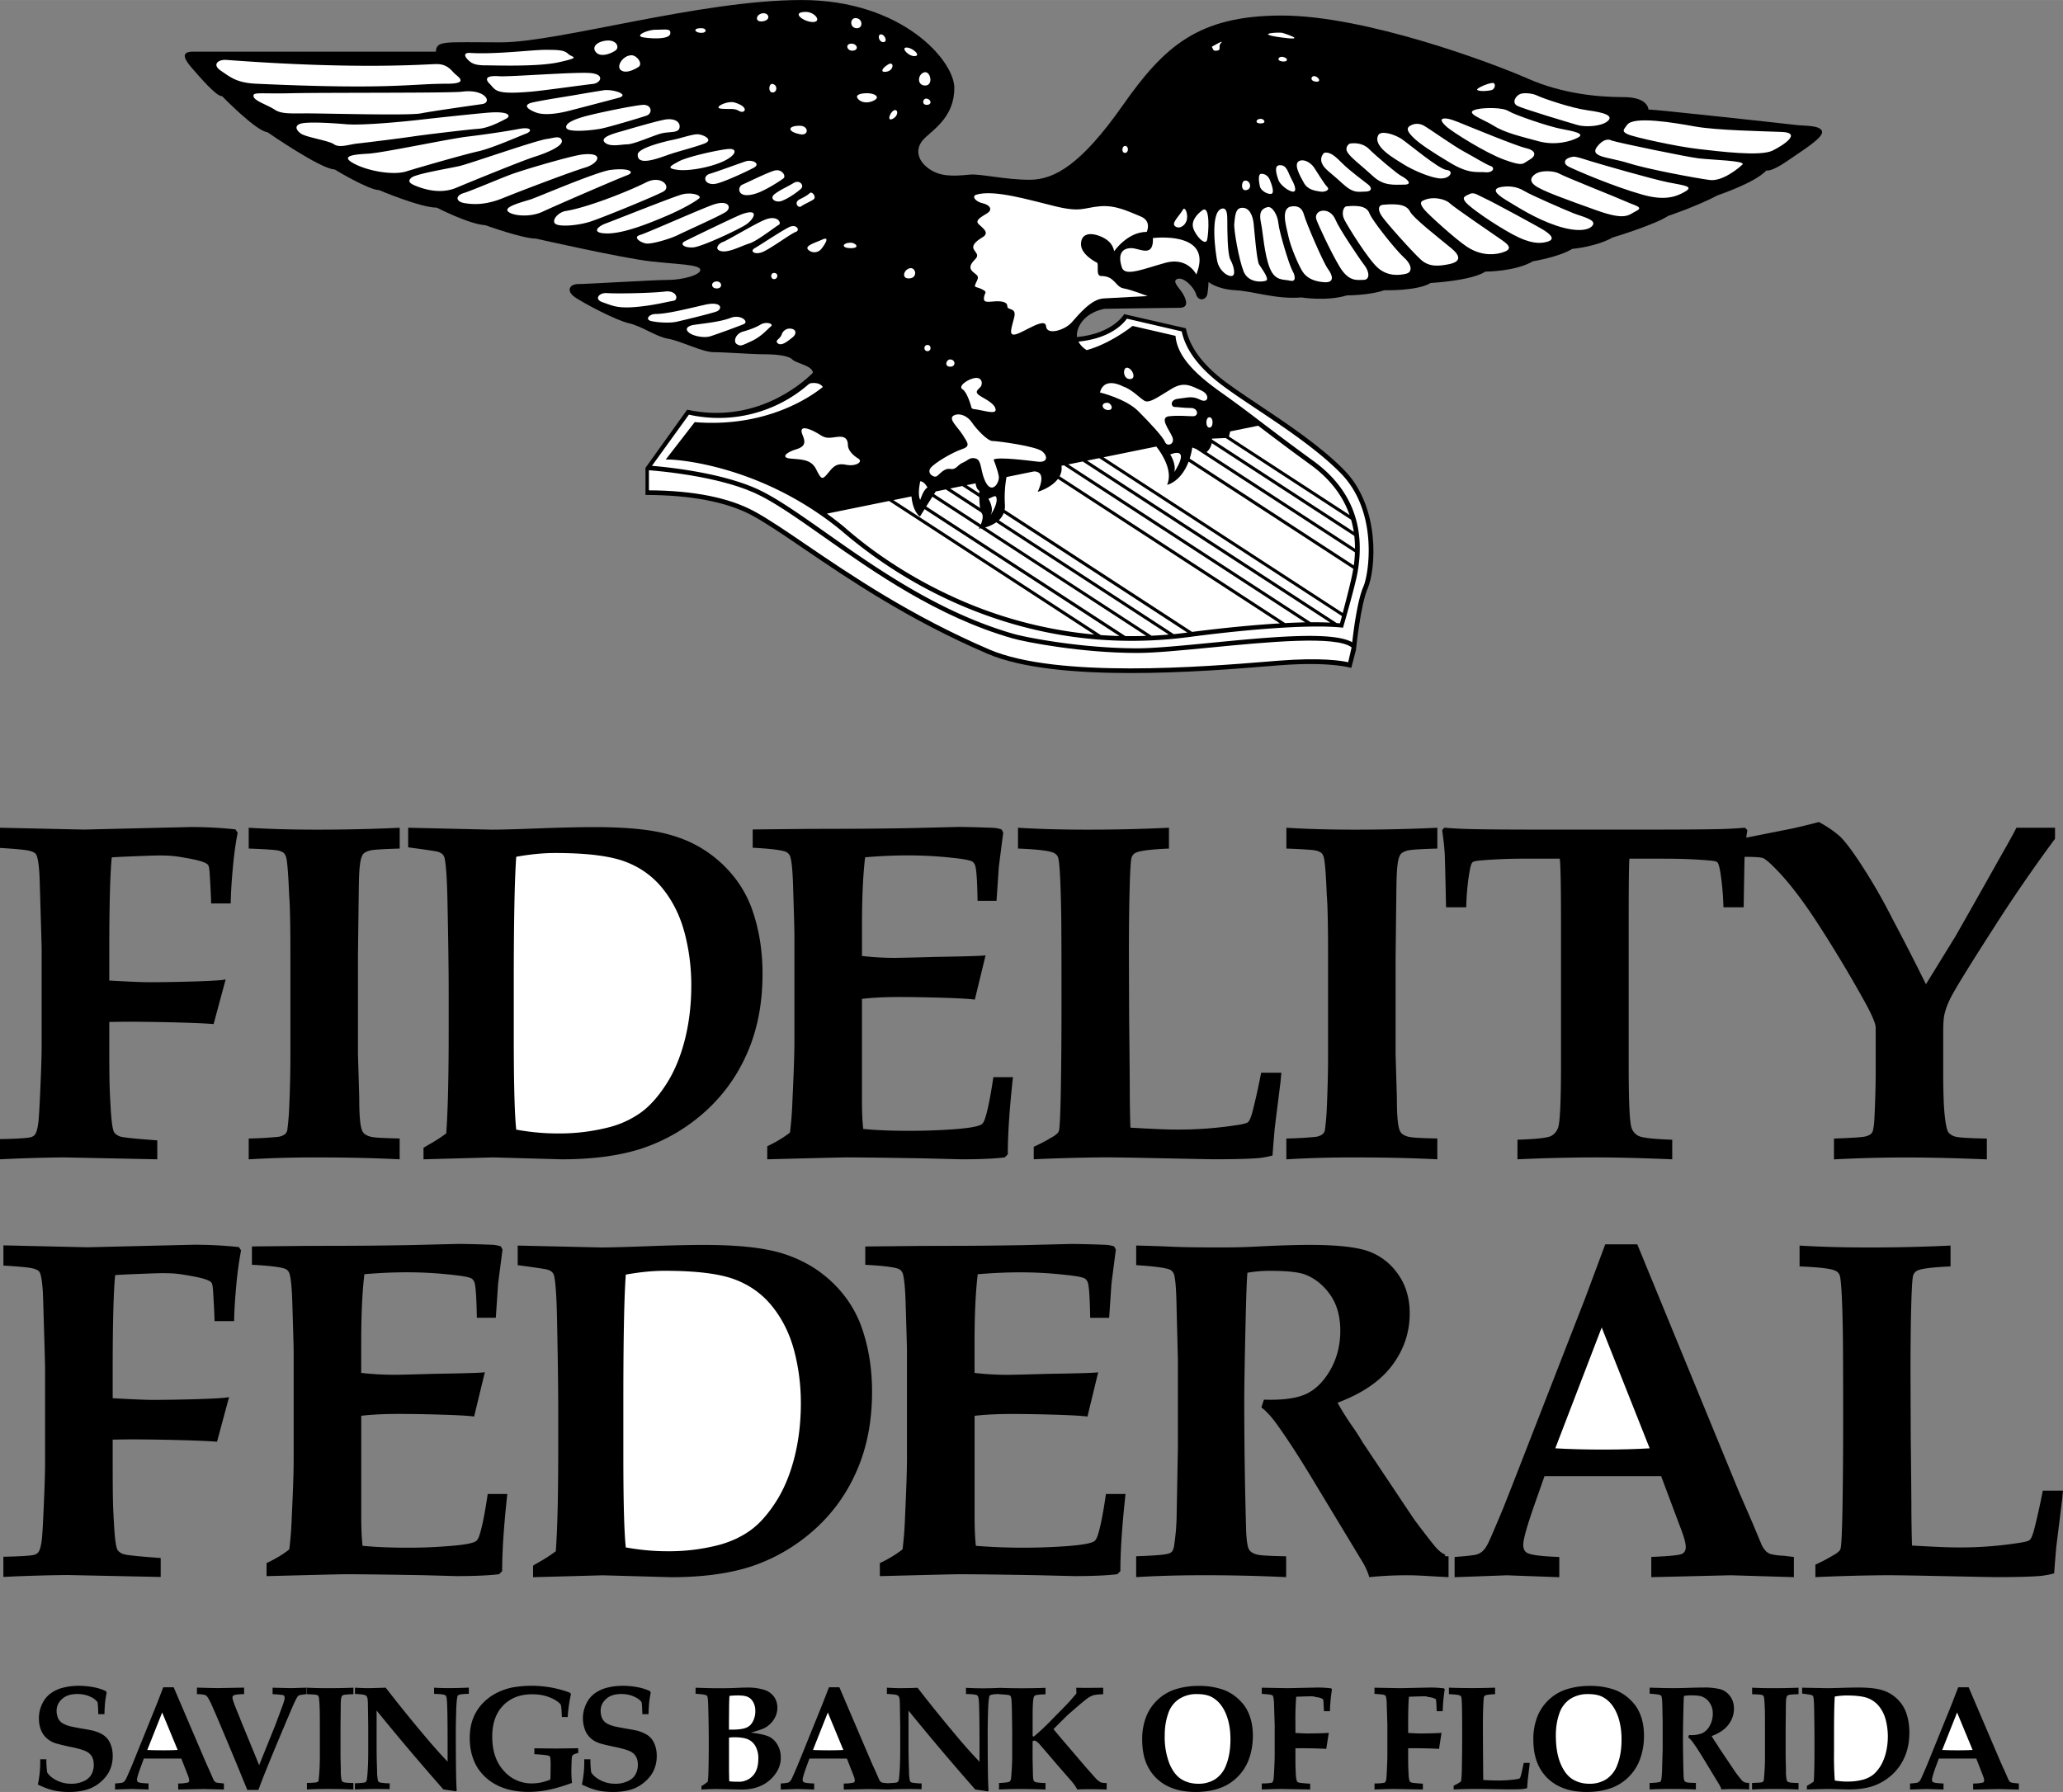 <svg xmlns="http://www.w3.org/2000/svg" width="2500" height="2172" viewBox="0 0 52.007 45.182"><rect x="0" y="0" width="52.007" height="45.182" fill="#808080" stroke="none"/><path d="M3.965 29.23v-.478c-.553-.04-.866-.072-.938-.098a.29.29 0 0 1-.149-.104c-.04-.064-.071-.286-.091-.666-.021-.379-.032-.512-.032-1.455v-.662c.223-.004.379-.006.469-.006.542 0 1.681.02 2.161.059l.304-1.127c-.133.048-1.413.072-1.92.072-.176 0-.514-.014-1.014-.042v-.825c0-1.025.021-1.888.063-2.281.11-.008.317-.018.622-.03.304-.012.49-.018.556-.018.346 0 .459.022.717.067.257.045.421.091.492.138a.118.118 0 0 1 .053.059c.016.035.027.139.035.311.02.329.029.541.029.634h.494c.004-.262.023-.568.056-.918a8.78 8.78 0 0 1 .119-.865l-.054-.083c-.358-.04-.737-.06-1.139-.06l-2.681.064L0 20.87v.509c.387.024.624.046.71.066a.47.47 0 0 1 .169.062.192.192 0 0 1 .057.098c.036.127.059.344.066.649.032 1.057.048 1.613.048 1.669v2.467c0 .21-.011.557-.032 1.04-.021.482-.038.77-.05.861-.02.159-.048.262-.083.31a.183.183 0 0 1-.09.066c-.071.027-.336.045-.795.054v.509a41.5 41.5 0 0 1 1.613-.048l2.352.048zM4.051 39.761v-.478c-.553-.04-.866-.072-.938-.098a.29.29 0 0 1-.149-.104c-.04-.064-.071-.286-.091-.666-.021-.379-.032-.512-.032-1.455v-.662c.223-.004.379-.006.469-.006.542 0 1.681.02 2.161.059l.304-1.127c-.133.048-1.413.072-1.92.072-.176 0-.514-.014-1.014-.042v-.824c0-1.025.021-1.888.063-2.281.11-.008.317-.018.622-.03.304-.012.49-.018.556-.018.346 0 .459.022.717.067.257.045.421.091.492.138a.118.118 0 0 1 .053.059c.016.035.027.139.035.311.02.329.029.541.029.634h.494c.004-.262.023-.568.056-.918a8.78 8.78 0 0 1 .119-.865l-.054-.083c-.358-.04-.737-.06-1.139-.06l-2.681.064L.086 31.4v.509c.387.024.624.046.71.066a.47.47 0 0 1 .169.062.192.192 0 0 1 .057.098c.036.127.059.344.066.649.032 1.057.048 1.613.048 1.669v2.467c0 .21-.011.557-.032 1.04-.021.482-.038.77-.05.861-.02.159-.048.262-.083.31a.183.183 0 0 1-.09.066c-.072.027-.337.045-.796.054v.509a41.5 41.5 0 0 1 1.613-.048l2.353.049zM10.075 29.23v-.525c-.387-.008-.622-.021-.702-.039a.441.441 0 0 1-.178-.072.246.246 0 0 1-.08-.128c-.04-.124-.059-.39-.059-.801l-.032-1.094v-2.409c0-.076.006-.604.019-1.583.003-.287.007-.482.014-.586.012-.191.032-.321.061-.388a.198.198 0 0 1 .066-.099.43.43 0 0 1 .164-.066c.077-.018.319-.033.728-.045v-.525c-.651.032-1.343.048-2.074.048-.652 0-1.229-.016-1.732-.048v.525c.431.016.681.033.75.051.069.018.117.041.142.069a.269.269 0 0 1 .057.12c.027.127.051.444.071.95.021.227.031.737.031 1.53v2.498c0 .407-.01.849-.031 1.327a5.998 5.998 0 0 1-.049.562.182.182 0 0 1-.059.096.373.373 0 0 1-.175.066 9.55 9.55 0 0 1-.737.042v.525a27.401 27.401 0 0 1 1.72-.048c.738-.001 1.433.015 2.085.047zM11.159 21.542c.019.02.034.048.046.083.038.155.063.513.075 1.073.021 1.014.031 1.783.031 2.307v.978c0 1.196-.021 2.062-.062 2.594a3.952 3.952 0 0 1-.409.266 4.804 4.804 0 0 0-.164.097v.29l1.758-.048 1.723.048c.781 0 1.448-.088 2.002-.266a4.482 4.482 0 0 0 1.541-.87 4.235 4.235 0 0 0 1.117-1.5c.271-.598.406-1.278.406-2.039 0-.598-.091-1.148-.272-1.65a2.857 2.857 0 0 0-.479-.837 3.086 3.086 0 0 0-.774-.673c-.305-.189-.664-.326-1.075-.412s-.959-.129-1.644-.129c-.297 0-.694.008-1.188.024-.684.027-1.15.04-1.397.04l-2.104-.048v.494c.418.056.66.091.726.107a.287.287 0 0 1 .143.071z"/><path d="M12.952 24.78c0-1.557.021-2.616.062-3.178.357-.064.683-.095.979-.095.786 0 1.373.071 1.76.215.387.143.708.374.961.692.253.318.435.689.546 1.113s.167.862.167 1.315c0 .497-.056.961-.167 1.391s-.268.8-.469 1.11-.411.545-.63.704a2.415 2.415 0 0 1-.766.364 5.03 5.03 0 0 1-1.357.167c-.326 0-.667-.032-1.024-.096-.041-.376-.062-1.154-.062-2.334V24.78z" fill="#fff"/><path d="M20.461 38.629a4.226 4.226 0 0 0 1.117-1.5c.271-.598.406-1.277.406-2.039 0-.598-.091-1.147-.272-1.65a2.857 2.857 0 0 0-.479-.837 3.08 3.08 0 0 0-.774-.672 3.315 3.315 0 0 0-1.075-.413c-.412-.085-.959-.129-1.644-.129-.297 0-.693.008-1.188.024-.684.026-1.15.04-1.397.04l-2.104-.048v.494c.418.056.66.092.726.107s.113.04.144.072c.019.02.035.047.046.083.038.155.063.513.075 1.073.021 1.014.031 1.783.031 2.308v.978c0 1.196-.021 2.061-.062 2.593a3.952 3.952 0 0 1-.409.266 3.543 3.543 0 0 0-.164.097v.291l1.758-.048 1.723.048c.781 0 1.448-.089 2.002-.266a4.507 4.507 0 0 0 1.54-.872z"/><path d="M16.8 39.112c-.326 0-.667-.032-1.024-.096-.041-.376-.062-1.154-.062-2.334v-1.367c0-1.556.021-2.616.062-3.178.357-.064.683-.096.979-.096.786 0 1.373.071 1.76.215s.708.374.96.692c.253.318.436.689.547 1.113.111.424.167.862.167 1.316 0 .497-.056.96-.167 1.39s-.268.8-.469 1.11c-.201.311-.411.545-.63.704s-.474.28-.766.364a4.985 4.985 0 0 1-1.357.167z" fill="#fff"/><path d="M19.913 21.576c.043.1.07.374.082.824.021.673.032 1.061.032 1.164v2.687c0 .31-.017.808-.05 1.492a8.952 8.952 0 0 1-.062.812c-.148.119-.34.234-.573.346v.329c1.231-.032 1.895-.048 1.989-.048.357 0 1.009.008 1.955.024l.959.024c.469 0 .83-.016 1.084-.048l.077-.078c0-.509.043-1.157.13-1.945h-.494c-.079.533-.154.895-.225 1.085-.024.056-.049.091-.077.107-.083.052-.305.091-.665.119-.361.028-.754.042-1.179.042-.438 0-.816-.016-1.135-.048-.021-.2-.032-.44-.032-.719v-2.559c.252-.032.572-.048.961-.048.433 0 1.608.022 1.885.066l.271-1.119c-.037.024-1.076.038-1.289.042a63.56 63.56 0 0 1-.985.024c-.292 0-.573-.016-.842-.048v-.779c0-.69.026-1.26.079-1.709.369-.032.729-.048 1.082-.048.376 0 .76.021 1.153.065.265.028.423.06.475.096a.21.21 0 0 1 .071.119c.028.108.046.396.054.866h.478l.058-.861.111-.861-.042-.078a.794.794 0 0 0-.197-.04 30.124 30.124 0 0 0-.872-.024l-1.211.03c-.669.012-1.276.018-1.821.018l-.788.002-1.385.014v.461c.459.024.742.06.848.107.041.026.07.055.09.095zM7.355 38.253a8.952 8.952 0 0 1-.062.812c-.148.12-.339.235-.573.346v.329c1.231-.032 1.895-.048 1.99-.048.357 0 1.009.008 1.954.024l.834.023c.469 0 .83-.016 1.084-.048l.077-.077c0-.509.043-1.157.13-1.945h-.494c-.079.533-.153.895-.225 1.086-.023.056-.049.091-.077.107-.083.052-.304.091-.665.119s-.628.042-1.054.042c-.438 0-.815-.016-1.135-.048-.021-.2-.032-.44-.032-.719v-2.559c.252-.031.573-.047.961-.047.432 0 1.608.022 1.884.066l.271-1.119c-.038.024-1.076.038-1.29.042-.566.017-.894.024-.985.024-.293 0-.574-.016-.842-.048v-.779c0-.691.026-1.261.08-1.709.368-.032.729-.048 1.082-.048.376 0 .76.022 1.153.066.265.028.424.06.476.096a.218.218 0 0 1 .071.119c.027.107.045.396.053.866h.478l.058-.861.111-.861-.042-.078a.844.844 0 0 0-.197-.04 28.803 28.803 0 0 0-.872-.023l-1.212.03c-.669.012-1.275.018-1.821.018l-.788.002-1.385.014v.462c.46.024.743.06.849.107.039.02.068.05.088.09.043.099.071.374.083.823.021.673.032 1.061.032 1.164v2.687c.002.311-.015.808-.048 1.493zM27.657 38.756c-.023.056-.049.091-.077.107-.083.052-.304.091-.665.119a15.294 15.294 0 0 1-2.314-.006c-.021-.2-.032-.44-.032-.719v-2.559c.252-.031.573-.047.961-.047.432 0 1.608.022 1.884.066l.271-1.119c-.038.024-1.076.038-1.29.042-.566.017-.894.024-.985.024-.293 0-.574-.016-.842-.048v-.779c0-.691.026-1.261.08-1.709.368-.032.729-.048 1.082-.048.376 0 .76.022 1.153.066.265.028.424.06.476.096a.218.218 0 0 1 .071.119c.027.107.045.396.053.866h.478l.058-.861.111-.861-.042-.078a.844.844 0 0 0-.197-.04 28.803 28.803 0 0 0-.872-.023l-1.212.03c-.669.012-1.275.018-1.821.018l-.788.002-1.385.014v.462c.459.024.742.06.848.107.039.02.068.05.088.09.043.099.071.374.083.823.021.673.032 1.061.032 1.164v2.687c0 .311-.017.808-.049 1.492a8.952 8.952 0 0 1-.062.812 2.952 2.952 0 0 1-.573.346v.329c1.231-.032 1.895-.048 1.99-.048.357 0 1.009.008 1.954.024l.959.023c.469 0 .83-.016 1.084-.048l.077-.077c0-.509.043-1.157.13-1.945h-.494c-.077.534-.151.895-.223 1.087zM26.674 21.622c.036.107.061.535.076 1.283.007.294.01 1.07.01 2.327 0 .855-.005 1.589-.016 2.2-.01.611-.026.966-.046 1.065a.158.158 0 0 1-.03.066.595.595 0 0 1-.164.119 3.99 3.99 0 0 1-.444.232v.315a48.585 48.585 0 0 1 1.776-.048c.258 0 .715.007 1.371.021.862.018 1.329.027 1.401.027.508 0 .884-.01 1.126-.03.115-.012.23-.034.346-.065.004-.076.022-.303.054-.682l.151-1.208c0-.02.006-.085.018-.197h-.51c-.075.386-.152.728-.23 1.027-.036.118-.069.191-.1.218-.032.028-.128.053-.29.077a9.667 9.667 0 0 1-1.566.111c-.197 0-.567-.016-1.11-.048a28.154 28.154 0 0 1-.016-1.015 325.9 325.9 0 0 0-.016-1.688 1597.51 1597.51 0 0 1-.006-1.721c0-.667.007-1.218.02-1.655.012-.437.029-.682.049-.735a.207.207 0 0 1 .098-.116c.102-.052.383-.087.843-.107v-.525a42.23 42.23 0 0 1-2.068.048c-.651 0-1.231-.016-1.738-.048v.525c.522.02.83.06.922.12a.183.183 0 0 1 .089.107zM36.234 29.23v-.525c-.388-.008-.622-.021-.702-.039a.435.435 0 0 1-.178-.072.24.24 0 0 1-.08-.128c-.04-.124-.06-.39-.06-.801l-.032-1.094v-2.409l.018-1.583c.003-.287.008-.482.014-.586.012-.191.032-.321.061-.388a.2.2 0 0 1 .067-.099.423.423 0 0 1 .164-.066c.077-.018.319-.033.729-.045v-.525c-.652.032-1.343.048-2.074.048-.651 0-1.229-.016-1.732-.048v.525c.43.016.68.033.75.051.069.018.116.041.142.069s.044.068.056.12c.028.127.051.444.071.95.021.227.032.737.032 1.53v2.498c0 .407-.011.849-.032 1.327a5.998 5.998 0 0 1-.049.562.189.189 0 0 1-.059.096.373.373 0 0 1-.175.066 9.59 9.59 0 0 1-.737.042v.525a27.401 27.401 0 0 1 1.72-.048c.74-.001 1.435.015 2.086.047zM36.454 22.876h.509c.008-.343.038-.653.089-.93.02-.114.043-.183.071-.207.02-.02.094-.036.225-.047a13.63 13.63 0 0 1 1.125-.042h.847c.021.116.032.66.032 1.634v3.573c0 .859-.022 1.374-.065 1.545a.375.375 0 0 1-.182.239c-.09.048-.373.08-.851.095v.494a45.462 45.462 0 0 1 1.951-.048c.529 0 1.179.016 1.951.048v-.494c-.479-.016-.764-.049-.855-.098a.351.351 0 0 1-.179-.23c-.043-.175-.064-.692-.064-1.551v-3.573c0-.95.006-1.495.018-1.634h.852c.457 0 .848.016 1.173.047.104.008.167.021.191.042.027.028.054.113.077.254.044.281.07.575.078.883h.51c.011-.729.019-1.153.023-1.273.266.001.425.013.473.035.084.044.226.173.426.388.3.326.624.759.972 1.299.428.663.83 1.336 1.206 2.02.152.286.228.475.228.566v1.135c0 .318-.011.705-.032 1.159-.012.199-.033.318-.063.358-.03.04-.083.07-.161.09-.078.02-.343.038-.796.054v.525a34.407 34.407 0 0 1 1.805-.048c.61 0 1.292.016 2.049.048v-.525c-.442-.008-.705-.024-.789-.048a.335.335 0 0 1-.179-.107c-.036-.048-.067-.187-.093-.418s-.039-.599-.039-1.105V26.02c0-.207.011-.356.032-.448a1.87 1.87 0 0 1 .174-.448c.132-.25.479-.813 1.042-1.689a39.148 39.148 0 0 1 1.571-2.287v-.278h-.974c-.055.115-.192.363-.409.743a326.039 326.039 0 0 1-1.125 1.991l-.746 1.212a61.681 61.681 0 0 0-.842-1.644 14.248 14.248 0 0 0-.866-1.489c-.195-.291-.349-.489-.46-.595a2.786 2.786 0 0 0-.532-.362c-.227.06-.448.114-.663.162l-1.167.232a8.73 8.73 0 0 1 .027-.191l-.06-.06c-.188.016-.374.027-.558.033-.339.01-1.012.015-2.019.015h-2.42c-.979 0-1.64-.005-1.983-.015a10.657 10.657 0 0 1-.599-.033l-.054.06c.029.203.051.392.063.567.007.104.018.564.035 1.38zM36.42 39.192c-.064-.027-.129-.077-.197-.148s-.25-.305-.549-.701c-.02-.027-.153-.226-.399-.594l-.924-1.384a6.158 6.158 0 0 0-.293-.451 7.377 7.377 0 0 1-.34-.546c.618-.231 1.076-.543 1.374-.938.297-.394.446-.832.446-1.314 0-.406-.109-.751-.327-1.034a1.529 1.529 0 0 0-.792-.559c-.31-.09-.776-.135-1.399-.135-.321 0-.729.012-1.221.036a17.23 17.23 0 0 1-1.072.028c-.489 0-.866-.005-1.131-.016a45.72 45.72 0 0 0-.953-.032v.494c.481.032.769.072.862.12a.213.213 0 0 1 .087.102c.039.1.062.398.07.896l.032 1.261v2.218l-.032 1.746a5.54 5.54 0 0 1-.06.706.379.379 0 0 1-.051.167.186.186 0 0 1-.104.06c-.083.028-.352.049-.805.065v.526c.527-.032 1.1-.048 1.719-.048.693 0 1.381.016 2.062.048v-.525c-.382-.008-.613-.02-.692-.036a.468.468 0 0 1-.173-.062.244.244 0 0 1-.078-.087c-.032-.067-.054-.213-.065-.437a115.696 115.696 0 0 1-.048-3.298c0-.378.013-1.131.04-2.259.013-.503.026-.827.04-.971a3.27 3.27 0 0 1 .559-.048c.423 0 .717.03.882.089.255.096.468.265.641.508.172.243.259.547.259.914 0 .362-.083.689-.248.982-.166.292-.369.496-.608.609-.241.113-.597.162-1.069.146l-.065.197c.119.088.242.22.37.396.254.347.564.823.93 1.43l1.276 2.112c.075.14.123.253.143.341a9.37 9.37 0 0 1 .95-.048c.274 0 .437.016 1.05.048v-.526c-.19-.004-.033-.02-.097-.048zM42.408 39.176c-.059.034-.319.061-.78.08v.51l2.006-.048 1.589.048v-.51a8.96 8.96 0 0 1-.251-.03 1.647 1.647 0 0 1-.334-.042.35.35 0 0 1-.117-.071.618.618 0 0 1-.108-.155l-.229-.548-.354-.816-2.555-6.22h-.808l-.504 1.353-1.495 3.837c-.282.727-.474 1.214-.572 1.46-.218.524-.349.827-.393.909s-.087.141-.129.179a.394.394 0 0 1-.152.083c-.059.018-.243.039-.552.062v.51l1.317-.048 1.322.048v-.51c-.453-.016-.726-.051-.818-.107-.061-.039-.091-.106-.091-.201 0-.134.095-.474.286-1.019l.25-.711h2.94l.489 1.304c.088.225.132.387.132.486 0 .077-.03.134-.089.167z"/><path d="M40.417 36.549c-.451 0-.854-.011-1.209-.032l1.17-3.047 1.209 3.047c-.345.021-.735.032-1.17.032z" fill="#fff"/><path d="M51.498 37.584c-.075.385-.152.728-.23 1.026-.036.118-.069.191-.101.219s-.128.053-.29.076a9.55 9.55 0 0 1-1.565.111c-.197 0-.567-.016-1.111-.047a31.057 31.057 0 0 1-.016-1.015 325.9 325.9 0 0 0-.016-1.688 1597.51 1597.51 0 0 1-.006-1.721c0-.667.006-1.218.019-1.655.012-.437.029-.682.049-.736s.053-.092.098-.116c.101-.051.382-.087.843-.107v-.526a42.23 42.23 0 0 1-2.068.048c-.651 0-1.231-.016-1.738-.048v.526c.522.02.83.06.922.119.044.024.074.06.09.107.036.107.061.535.076 1.283.007.295.011 1.07.011 2.328 0 .855-.006 1.588-.016 2.199-.011.611-.026.966-.046 1.065a.152.152 0 0 1-.03.066.575.575 0 0 1-.164.119 4.035 4.035 0 0 1-.444.233v.315a48.585 48.585 0 0 1 1.776-.048c.258 0 .715.007 1.371.021.862.018 1.329.027 1.401.027.509 0 .884-.01 1.126-.03.115-.012.23-.034.345-.065.004-.076.022-.303.055-.682l.15-1.207c0-.02.006-.086.018-.197h-.509zM2.718 43.851c-.036-.047-.085-.089-.146-.125s-.141-.067-.24-.093a5.557 5.557 0 0 0-.247-.046 7.972 7.972 0 0 1-.296-.056.761.761 0 0 1-.211-.081.29.29 0 0 1-.11-.12.454.454 0 0 1-.041-.197c0-.113.045-.211.136-.295s.22-.126.386-.126c.116 0 .22.021.313.062a.458.458 0 0 1 .197.144c.01.059.016.16.018.302h.156c.003-.125.009-.225.017-.301a2.23 2.23 0 0 1 .038-.234l-.015-.044a1.27 1.27 0 0 0-.317-.101 2.025 2.025 0 0 0-.377-.035c-.125 0-.247.014-.365.042a.924.924 0 0 0-.319.137.682.682 0 0 0-.228.269.834.834 0 0 0-.086.379c0 .098.016.189.047.274a.56.56 0 0 0 .145.218.63.63 0 0 0 .254.138 6.2 6.2 0 0 0 .437.101c.154.036.262.07.322.103.123.066.178.177.178.331a.498.498 0 0 1-.061.246.414.414 0 0 1-.198.17.746.746 0 0 1-.31.062c-.133 0-.255-.029-.368-.086s-.192-.125-.238-.201a2.342 2.342 0 0 1-.02-.33h-.156a2.647 2.647 0 0 1-.059.637c.141.068.27.117.387.145.117.028.251.042.402.042.206 0 .382-.03.529-.088a.977.977 0 0 0 .472-.411.857.857 0 0 0 .097-.413.783.783 0 0 0-.035-.241.591.591 0 0 0-.088-.178zM5.456 44.945a.122.122 0 0 1-.038-.022.213.213 0 0 1-.035-.048l-.073-.168-.113-.251-.819-1.914h-.262l-.161.417-.478 1.181c-.09.224-.151.373-.183.449-.07.161-.111.254-.126.279a.2.2 0 0 1-.041.055.138.138 0 0 1-.048.026 1.565 1.565 0 0 1-.178.018v.152l.421-.012.423.012v-.152c-.145-.005-.232-.016-.262-.033-.02-.013-.029-.033-.029-.062 0-.041.03-.146.092-.314l.08-.219h.945l.157.402c.028.07.042.12.042.15 0 .024-.009.042-.028.052a1.014 1.014 0 0 1-.25.025v.152l.644-.012.509.012v-.152l-.08-.009a.638.638 0 0 1-.109-.014z"/><path d="M4.102 44.131c-.145 0-.274-.002-.389-.008l.375-.945.391.945a7.169 7.169 0 0 1-.377.008z" fill="#fff"/><path d="M6.872 42.553v.164a2.468 2.468 0 0 1 .267.022c.021.01.036.028.036.069a.325.325 0 0 1-.003.044c-.012.05-.046.148-.101.294l-.13.348-.408 1.012-.466-1.136-.012-.034-.075-.184c-.08-.195-.12-.311-.12-.348 0-.036.018-.059.071-.071.046-.011.121-.017.223-.018v-.164l-.656.012c-.063 0-.241-.004-.533-.012v.164c.115.002.19.013.227.033.024.014.06.067.107.16.047.094.172.384.376.871l.26.621.299.73h.281c.074-.208.216-.564.425-1.067l.247-.589.129-.304c.105-.251.173-.39.207-.415.02-.015.088-.027.207-.039v-.164l-.395.012-.463-.011zM7.739 42.553v.164c.136.005.214.01.236.016s.037.012.044.021a.085.085 0 0 1 .018.037c.008.039.016.136.022.291.003.07.004.226.004.468v.765a5.407 5.407 0 0 1-.031.578.048.048 0 0 1-.018.029.119.119 0 0 1-.053.02c-.02.003-.095.008-.224.013v.164c.155-.008.332-.012.53-.012.228 0 .442.004.642.012v-.164a1.557 1.557 0 0 1-.218-.012.154.154 0 0 1-.055-.021.071.071 0 0 1-.025-.04 1.007 1.007 0 0 1-.019-.245l-.008-.335v-.738l.005-.485c0-.088.002-.147.003-.179a.415.415 0 0 1 .019-.119.063.063 0 0 1 .021-.03.125.125 0 0 1 .051-.02 2.03 2.03 0 0 1 .226-.014v-.164c-.2.008-.413.012-.638.012-.199 0-.376-.004-.532-.012zM10.943 42.553v.156c.163.002.258.015.286.037.017.014.028.043.033.088.015.116.022.503.022 1.16v.423c-.17-.175-.385-.417-.644-.727a37.243 37.243 0 0 1-.917-1.138l-.168.006-.265.007c-.073 0-.187-.004-.342-.012v.156c.128.008.206.017.233.024a.127.127 0 0 1 .057.03c.011.013.02.032.026.06.006.026.01.085.011.174l.008.533v.588c0 .163-.002.294-.007.396a4.715 4.715 0 0 1-.024.337.162.162 0 0 1-.023.068.081.081 0 0 1-.034.024 2.006 2.006 0 0 1-.248.02v.156a12.85 12.85 0 0 1 .877-.008v-.148l-.036.001c-.037 0-.095-.005-.174-.015a.13.13 0 0 1-.062-.019.078.078 0 0 1-.025-.036 1.357 1.357 0 0 1-.021-.259 15.235 15.235 0 0 1-.012-.593v-.913a65.684 65.684 0 0 0 1.683 1.989c.106.014.21.03.313.047l.024-.017c-.016-.173-.023-.667-.023-1.479 0-.104.002-.265.008-.483.005-.218.017-.357.035-.418a.047.047 0 0 1 .02-.028c.028-.018.116-.029.265-.033v-.156c-.19.008-.346.012-.466.012a5.962 5.962 0 0 1-.41-.01zM13.471 44.081v.148c.188.011.303.023.346.035.025.006.042.017.049.031.01.022.015.092.015.21l-.002.172a4.367 4.367 0 0 1-.005.191 1.162 1.162 0 0 1-.466.098.919.919 0 0 1-.71-.32c-.193-.213-.289-.5-.289-.862 0-.331.091-.591.274-.781.183-.189.427-.284.731-.284.13 0 .247.015.351.046.103.031.195.073.274.126a.433.433 0 0 1 .098.09.801.801 0 0 1 .018.138c.005.077.008.135.008.174h.148a3.63 3.63 0 0 1 .082-.572l-.015-.035c-.101-.045-.24-.087-.419-.125a2.79 2.79 0 0 0-1.044-.014 1.589 1.589 0 0 0-.405.143 1.308 1.308 0 0 0-.346.261c-.102.107-.181.232-.237.375s-.085.311-.085.502c0 .228.043.435.13.621.055.12.135.232.24.336s.231.189.379.255c.211.093.454.14.729.14.168 0 .337-.017.506-.051.169-.034.367-.093.594-.175a2.579 2.579 0 0 1-.016-.288c0-.062.002-.163.008-.304.002-.055.009-.089.021-.101.022-.026.07-.046.144-.061v-.121l-.555.008-.551-.006zM16.432 43.851a.491.491 0 0 0-.146-.125.986.986 0 0 0-.24-.093 5.557 5.557 0 0 0-.247-.046 8.87 8.87 0 0 1-.296-.056c-.093-.024-.163-.051-.211-.081s-.084-.069-.11-.12a.455.455 0 0 1-.04-.197c0-.113.045-.211.136-.295s.219-.126.385-.126c.116 0 .221.021.314.062s.159.089.197.144c.01.059.016.16.019.302h.156c.003-.125.009-.225.017-.301a2.23 2.23 0 0 1 .038-.234l-.015-.044a1.284 1.284 0 0 0-.317-.101 2.033 2.033 0 0 0-.377-.035c-.125 0-.247.014-.366.042a.932.932 0 0 0-.319.137.682.682 0 0 0-.228.269.834.834 0 0 0-.038.653.548.548 0 0 0 .144.218c.064.06.149.106.254.138.07.021.215.055.437.101.154.036.262.07.323.103.122.066.178.177.178.331 0 .092-.021.174-.062.246s-.106.129-.198.17a.746.746 0 0 1-.31.062c-.133 0-.256-.029-.368-.086s-.191-.125-.238-.201a2.342 2.342 0 0 1-.02-.33h-.156a2.647 2.647 0 0 1-.059.637c.141.068.27.117.387.145.118.028.251.042.402.042.206 0 .382-.03.528-.088a.962.962 0 0 0 .268-.166.88.88 0 0 0 .204-.245.846.846 0 0 0 .098-.413.783.783 0 0 0-.035-.241.57.57 0 0 0-.089-.178zM19.394 43.791c-.088-.044-.243-.079-.466-.106.186-.051.306-.092.359-.123a.625.625 0 0 0 .223-.211.531.531 0 0 0 .087-.293.475.475 0 0 0-.076-.265.478.478 0 0 0-.24-.181 1.38 1.38 0 0 0-.466-.062c-.054 0-.169.004-.345.012-.07.002-.166.004-.288.004-.124 0-.227 0-.31-.002l-.337-.01v.152c.157.01.249.023.274.041.012.007.021.02.027.038.01.029.017.147.021.353a31.047 31.047 0 0 1 .002 1.563c-.003.086-.008.16-.016.22a.945.945 0 0 1-.16.113v.086c.16-.008.29-.012.389-.012l.617.012c.165 0 .302-.021.413-.062a.91.91 0 0 0 .5-.418.671.671 0 0 0 .081-.329.619.619 0 0 0-.079-.312.495.495 0 0 0-.21-.208z"/><path d="M18.378 43.35l.002-.285c.001-.115.004-.216.009-.305.065-.008.138-.012.217-.012.111 0 .194.013.249.039.055.026.1.07.134.131a.447.447 0 0 1 .052.224.55.55 0 0 1-.045.229c-.03.066-.066.116-.11.149s-.102.057-.172.07c-.071.013-.148.02-.231.02h-.106v-.26zM18.977 44.775a.474.474 0 0 1-.365.149c-.11 0-.186-.004-.226-.013a.515.515 0 0 1-.004-.047l-.004-.218v-.835c.044-.005.091-.008.141-.008.141 0 .251.017.332.05.08.034.145.091.193.173a.62.62 0 0 1 .073.321c-.001.186-.047.329-.14.428z" fill="#fff"/><path d="M27.599 44.811a15.664 15.664 0 0 1-.377-.431l-.402-.47c-.116-.136-.204-.24-.263-.313l.347-.345c.235-.207.391-.34.467-.398a.622.622 0 0 1 .191-.11c.051-.015.134-.023.249-.026v-.164l-.431.004c-.043 0-.126-.001-.25-.004.005.071.006.119.005.146l-.162.188c-.034.038-.093.1-.178.187l-.261.265a5.733 5.733 0 0 1-.473.446l-.029-.013v-.504c0-.221.007-.372.022-.451.007-.036.021-.059.04-.069.031-.016.118-.026.263-.029v-.164a16.037 16.037 0 0 1-1.128.002v-.001h-.044v.001a7.71 7.71 0 0 1-.833-.002v.156c.163.002.258.015.286.037.017.014.028.043.033.088.015.116.022.503.022 1.16v.423a13.1 13.1 0 0 1-.644-.727 34.42 34.42 0 0 1-.917-1.138l-.168.006-.264.004c-.073 0-.188-.004-.342-.012v.156c.128.008.206.017.233.024s.046.018.058.03c.011.013.02.032.026.06.006.026.01.085.011.174l.008.533v.588c0 .163-.003.294-.007.396a4.715 4.715 0 0 1-.024.337.162.162 0 0 1-.023.068.081.081 0 0 1-.034.024c-.02.006-.096.012-.227.019l-.034-.004c-.057-.004-.093-.008-.107-.013s-.027-.012-.038-.022-.022-.026-.035-.048l-.073-.168-.114-.251-.818-1.914h-.262l-.162.417-.478 1.181c-.09.224-.151.373-.184.449a5.012 5.012 0 0 1-.125.279.201.201 0 0 1-.042.055.148.148 0 0 1-.048.026 1.432 1.432 0 0 1-.177.019v.152l.42-.012.423.012v-.152c-.146-.005-.233-.016-.262-.033-.02-.013-.029-.033-.029-.062 0-.041.03-.146.091-.314l.08-.219h.945l.157.402c.028.07.042.12.042.15 0 .024-.01.042-.028.052a1.022 1.022 0 0 1-.25.025v.152l.643-.012.442.01v.001l.025-.001.042.001v-.002a12.345 12.345 0 0 1 .81-.005v-.148l-.036.001c-.037 0-.095-.005-.174-.015-.029-.003-.05-.01-.062-.019s-.02-.021-.025-.036a1.357 1.357 0 0 1-.021-.259 15.235 15.235 0 0 1-.012-.593v-.913a65.684 65.684 0 0 0 1.683 1.989c.106.014.21.03.312.047l.024-.017c-.016-.173-.023-.667-.023-1.479 0-.104.002-.265.008-.483.005-.218.017-.357.035-.418a.047.047 0 0 1 .02-.028c.025-.016.1-.026.222-.031v.006c.138.007.22.015.248.022.018.005.03.012.039.02.008.008.015.026.021.053.009.045.014.137.017.276l.008.567v.664a7.123 7.123 0 0 1-.03.537c-.012.045-.029.064-.057.074-.037.011-.119.02-.246.026v.164c.156-.008.334-.012.533-.012.224 0 .437.004.639.012v-.164a1.44 1.44 0 0 1-.243-.02c-.025-.009-.042-.02-.05-.033-.015-.023-.023-.083-.024-.18l-.008-.362v-.412c0-.023.001-.037.002-.042.004-.011.02-.02.038-.02.012 0 .027.004.044.013a.398.398 0 0 1 .105.095c.017.017.162.186.434.505l.359.411c.065.077.113.147.144.209.091-.005.187-.008.285-.008.128 0 .28.002.457.008v-.164a.44.44 0 0 1-.156-.019.595.595 0 0 1-.144-.126z"/><path d="M20.883 44.131c-.145 0-.275-.002-.389-.008l.375-.945.391.945a7.144 7.144 0 0 1-.377.008z" fill="#fff"/><path d="M31.42 43.083c-.054-.094-.133-.186-.236-.276s-.223-.159-.357-.207a1.87 1.87 0 0 0-.606-.093c-.225 0-.432.033-.621.097a1.185 1.185 0 0 0-.704.675 1.537 1.537 0 0 0-.102.585c0 .29.056.532.169.727.112.194.268.341.466.441.198.1.435.15.71.15.255 0 .481-.041.68-.123a1.216 1.216 0 0 0 .645-.653c.08-.197.12-.411.12-.64 0-.272-.056-.495-.164-.683z"/><path d="M30.914 44.492a.728.728 0 0 1-.287.373.782.782 0 0 1-.414.11c-.166 0-.311-.039-.433-.116s-.223-.209-.301-.396a1.85 1.85 0 0 1-.117-.708c0-.198.028-.379.085-.543a.701.701 0 0 1 .274-.372.802.802 0 0 1 .457-.126c.156 0 .282.026.377.079a.734.734 0 0 1 .247.229c.07.1.123.221.161.363.038.143.056.299.056.471-.001.248-.036.46-.105.636z" fill="#fff"/><path d="M36.054 42.549l-.755.016-.649-.012v.156c.119.007.192.014.219.02a.135.135 0 0 1 .052.02.064.064 0 0 1 .018.03.888.888 0 0 1 .02.199l.016.514v.759c0 .064-.003.171-.01.319a4.345 4.345 0 0 1-.015.265.219.219 0 0 1-.026.095.052.052 0 0 1-.027.02 1.33 1.33 0 0 1-.246.017v.152c.227-.008.392-.012.496-.012l.723.012v-.145c-.169-.012-.265-.022-.287-.03s-.037-.019-.046-.032a.692.692 0 0 1-.028-.205c-.006-.116-.01-.135-.01-.425v-.202l.144-.001c.161 0 .484.005.634.017l.063-.405c-.11.011-.4.016-.531.016-.054 0-.157-.004-.31-.013v-.255c0-.317.007-.536.02-.658l.19-.007.17-.004c.106 0 .073.007.152.021a.466.466 0 0 1 .151.043c.007.003.012.009.016.018a.417.417 0 0 1 .011.097c.006.102.009.167.009.197h.152c.001-.081.007-.175.017-.283s.021-.197.034-.267l-.016-.026a2.818 2.818 0 0 0-.351-.021zM33.212 42.549l-.754.016-.649-.012v.156c.119.007.191.014.218.02.027.006.044.013.052.02s.014.017.018.03a.935.935 0 0 1 .021.199l.016.514v.759c0 .064-.003.171-.01.319a4.908 4.908 0 0 1-.016.265.239.239 0 0 1-.025.095.054.054 0 0 1-.028.02 1.33 1.33 0 0 1-.246.017v.152c.226-.008.392-.012.496-.012l.723.012v-.145c-.17-.012-.266-.022-.288-.03s-.037-.019-.045-.032a.625.625 0 0 1-.028-.205c-.007-.116-.01-.135-.01-.425v-.202l.143-.001c.161 0 .484.005.634.017l.064-.405c-.11.011-.4.016-.531.016-.054 0-.157-.004-.31-.013v-.255a6.9 6.9 0 0 1 .02-.658l.19-.007.17-.004c.106 0 .073.007.152.021a.449.449 0 0 1 .15.043.029.029 0 0 1 .016.018.417.417 0 0 1 .011.097c.006.102.009.167.009.197h.152a4.123 4.123 0 0 1 .051-.55l-.017-.026a2.75 2.75 0 0 0-.349-.021zM38.34 44.771c-.011.036-.021.059-.031.067s-.04.017-.089.024a3.26 3.26 0 0 1-.484.031c-.061 0-.175-.004-.343-.012a10.704 10.704 0 0 1-.004-.312l-.004-.52-.002-.529c0-.205.003-.375.009-.509.006-.134.012-.209.018-.226a.066.066 0 0 1 .029-.036c.03-.016.114-.026.251-.033v-.164a15.794 15.794 0 0 1-1.164 0v.164c.16.006.255.018.283.037a.057.057 0 0 1 .028.033c.011.033.018.164.021.394a47.422 47.422 0 0 1-.005 1.389 3.405 3.405 0 0 1-.017.327.04.04 0 0 1-.009.02.162.162 0 0 1-.049.037 1.18 1.18 0 0 1-.132.071v.094c.244-.008.426-.012.546-.012.08 0 .22.001.422.005l.431.006c.156 0 .272-.003.347-.01a.662.662 0 0 0 .106-.021c.001-.023.006-.092.016-.208l.044-.369a.89.89 0 0 1 .006-.06h-.152a5.712 5.712 0 0 1-.072.322zM41.28 43.083c-.054-.094-.132-.186-.236-.276s-.223-.159-.357-.207a1.862 1.862 0 0 0-.606-.093c-.224 0-.431.033-.621.097a1.185 1.185 0 0 0-.703.675 1.537 1.537 0 0 0-.102.585c0 .29.057.532.169.727.112.194.268.341.465.441.198.1.435.15.71.15.255 0 .481-.041.68-.123a1.216 1.216 0 0 0 .645-.653c.08-.197.12-.411.12-.64 0-.272-.056-.495-.164-.683z"/><path d="M40.774 44.492a.728.728 0 0 1-.287.373.782.782 0 0 1-.414.11c-.167 0-.311-.039-.433-.116s-.223-.209-.301-.396-.117-.423-.117-.708c0-.198.028-.379.085-.543a.705.705 0 0 1 .273-.372.804.804 0 0 1 .457-.126c.157 0 .283.026.377.079a.734.734 0 0 1 .247.229c.069.1.123.221.16.363.038.143.057.299.057.471 0 .248-.035.46-.104.636z" fill="#fff"/><path d="M43.917 44.896a3.274 3.274 0 0 1-.168-.214l-.406-.604c-.008-.011-.015-.022-.021-.035s-.029-.046-.068-.104a1.96 1.96 0 0 1-.104-.167c.191-.071.333-.167.424-.288s.138-.256.138-.404c0-.125-.034-.231-.101-.318s-.148-.144-.244-.171a1.64 1.64 0 0 0-.431-.042c-.1 0-.225.003-.376.008a10.516 10.516 0 0 1-.68.003l-.293-.008v.152c.151.01.242.022.271.037a.068.068 0 0 1 .027.031c.012.03.02.122.022.274l.008.387v.68l-.016.535c-.003.097-.01.169-.018.216-.004.026-.009.042-.016.051s-.018.015-.032.019a1.471 1.471 0 0 1-.247.02v.164c.163-.008.339-.012.531-.012.214 0 .426.004.635.012v-.164c-.118-.002-.188-.006-.213-.011s-.042-.011-.053-.019-.019-.017-.024-.027a.41.41 0 0 1-.02-.134 29.642 29.642 0 0 1-.015-1.012c0-.116.004-.347.012-.692.004-.155.008-.253.012-.298.057-.01.115-.015.173-.015.132 0 .223.009.274.028a.418.418 0 0 1 .199.156.465.465 0 0 1 .081.281.603.603 0 0 1-.077.302.438.438 0 0 1-.189.188.75.75 0 0 1-.332.045l-.02.061a.538.538 0 0 1 .114.121c.078.106.173.253.285.438l.392.647a.444.444 0 0 1 .044.104 5.66 5.66 0 0 1 .292-.008c.084 0 .221.002.409.008v-.164c-.057-.001-.096-.006-.115-.015s-.043-.021-.064-.042zM44.17 42.553v.164c.136.005.214.01.236.016s.037.012.044.021a.085.085 0 0 1 .018.037c.008.039.016.136.022.291.003.07.004.226.004.468v.765a5.407 5.407 0 0 1-.031.578.048.048 0 0 1-.018.029.119.119 0 0 1-.053.02c-.02.003-.095.008-.224.013v.164c.155-.008.332-.012.53-.012.228 0 .441.004.642.012v-.164a1.557 1.557 0 0 1-.218-.012.154.154 0 0 1-.055-.021.071.071 0 0 1-.025-.04 1.007 1.007 0 0 1-.019-.245l-.008-.335v-.738l.005-.485c0-.088.002-.147.003-.179a.415.415 0 0 1 .019-.119.063.063 0 0 1 .021-.03.125.125 0 0 1 .051-.02 2.03 2.03 0 0 1 .226-.014v-.164c-.2.008-.413.012-.638.012-.199 0-.377-.004-.532-.012zM47.906 42.922a.955.955 0 0 0-.234-.207c-.092-.058-.201-.1-.325-.126s-.29-.04-.497-.04c-.09 0-.21.002-.36.006-.207.006-.348.01-.422.01l-.637-.012v.148c.128.017.202.028.222.033.02.005.035.013.044.022a.076.076 0 0 1 .015.025c.012.048.019.158.022.33.005.312.008.548.008.71v.301c0 .368-.006.634-.019.797A1.455 1.455 0 0 1 45.6 45c-.023.014-.04.023-.049.03v.088l.531-.012.521.012c.236 0 .438-.027.604-.082.167-.055.323-.144.466-.267.144-.124.256-.277.338-.46.082-.184.123-.392.123-.625 0-.184-.027-.352-.083-.506a.883.883 0 0 0-.145-.256z"/><path d="M47.54 44.2c-.034.132-.081.246-.142.341s-.125.167-.191.216-.144.086-.231.112a1.51 1.51 0 0 1-.411.051c-.099 0-.202-.009-.311-.027a8.226 8.226 0 0 1-.019-.718v-.421c0-.479.006-.805.019-.978.108-.018.207-.027.296-.027.238 0 .416.022.533.066.117.044.214.115.291.213s.132.211.166.342a1.703 1.703 0 0 1 0 .83z" fill="#fff"/><path d="M50.706 44.945a.122.122 0 0 1-.038-.022.213.213 0 0 1-.035-.048l-.073-.168-.114-.251-.818-1.914h-.262l-.161.417-.479 1.181c-.09.224-.151.373-.183.449-.07.161-.112.254-.125.279a.223.223 0 0 1-.041.055.153.153 0 0 1-.049.026 1.432 1.432 0 0 1-.177.019v.152l.421-.012.423.012v-.152c-.146-.005-.233-.016-.262-.033-.02-.013-.029-.033-.029-.062 0-.041.031-.146.091-.314l.081-.219h.945l.157.402c.028.07.042.12.042.15 0 .024-.009.042-.028.052a1.022 1.022 0 0 1-.25.025v.152l.643-.012.509.012v-.152l-.081-.009a.691.691 0 0 1-.107-.015z"/><path d="M49.352 44.131a7.62 7.62 0 0 1-.39-.008l.375-.945.391.945a7.129 7.129 0 0 1-.376.008z" fill="#fff"/><path d="M45.931 3.307c-.052-.156-.443-.13-.651-.156-.208-.026-3.542-.391-3.724-.391 0 0 0-.312-.625-.312s-1.535-.078-2.421-.469c-.885-.391-4.088-1.588-6.197-1.588s-2.968.781-4.01 2.266c-1.042 1.484-1.719 1.875-2.344 1.875s-1.25-.156-1.51-.13c-.441.044-.755.052-1.042-.156-.286-.208-.364-.521-.078-.781.287-.26.729-.573.729-1.25S22.756 0 20.205 0s-6.119 1.067-7.578 1.067c-1.458 0-1.614-.052-1.64.234H4.868c-.338 0-.209.209-.026.418.182.208.625.729.755.703 0 0 .859.885 1.146.911 0 0 1.354.938 1.692.938 0 0 .859.521 1.12.521 0 0 1.042.443 1.458.443 0 0 .807.417 1.224.443 0 0 .938.338 1.276.338 0 0 2.187.495 2.89.573s1.224.078 1.25.208-.443.26-.807.26c-.365 0-2.031.104-2.266.104s-.312.182-.078.338 1.016.573 1.354.651.677.338.99.391c.312.052.859.338 1.146.338s.963.052 1.25.052c.286 0 .625.026.729.13.104.104.52.157.52.339-.31.308-1.474 1.295-3.169.93l-1.05 1.465v.684c1.128 0 2.049.173 2.683.514.348.188.787.486 1.295.832 1.117.761 2.648 1.803 4.646 2.659 1.742.747 5.478.443 7.072.313l.272-.022c1.294-.102 1.82.064 1.825.065l.118-.456c.001-.011.117-1.142.294-1.545.204-.467.331-2.04-.584-2.98-.582-.598-1.455-1.182-2.157-1.65-.42-.28-.783-.522-1.024-.724-.469-.391-.739-.799-.817-1.208L28.34 7.92c-.002.005-.286.494-1.191.577-.022-.202.13-.591.686-.711 0 0 1.641-.026 1.901-.026s.156-.234.078-.364c-.078-.13-.287-.312-.13-.365s.417.208.469.39c.052.183.261.156.287-.025.026-.183.026-.287.026-.287s.208.182.677.208c.469.025 1.016.234 1.667.182 0 0 .625.104 1.146-.052 0 0 .573 0 .938-.13 0 0 .833.025 1.172-.183 0 0 1.016-.052 1.38-.286 0 0 .755 0 1.198-.261 0 0 .651-.104.99-.312 0 0 .599-.052 1.016-.286 0 0 1.041-.312 1.406-.547 0 0 .703-.234 1.25-.521 0 0 .937-.312 1.224-.625 0 0 .104.052.521-.234.411-.286.932-.599.88-.755z"/><path d="M26.759 11.744l.062-.013 6.082 3.96c-.164.003-.334.01-.505.019l-5.686-3.702a.419.419 0 0 0 .047-.264zM25.373 12.027l.686-.14s.105-.011.16.061c.056.075.042.218-.042.413l-.018.039.04-.013c.005-.001.312-.1.471-.313l5.596 3.643c-.917.054-1.854.168-2.214.215l-4.726-3.077a.552.552 0 0 0 .008-.117 2.96 2.96 0 0 1 .039-.711zM25.304 12.935l4.629 3.014c-.116.015-.231.028-.346.04l.001-.002-4.408-2.87a.5.5 0 0 0 .124-.182zM29.464 15.999c-.145.013-.29.022-.434.029l-4.194-2.73a.924.924 0 0 0 .28-.13l4.348 2.831zM24.689 12.378l-.001.062-.32-.208.227-.046c.004.044.021.141.094.192zM24.259 12.254l.429.279c.001.085.006.19.021.276l-.756-.493.306-.062zM23.59 12.391l.253-.052.896.583a.1.1 0 0 0 .013.023c.046.07.006.199-.027.28l-1.178-.767.043-.067zM23.505 12.524l1.187.772-.018.033.056-.008 4.165 2.711c-.176.006-.351.008-.526.005l-5.02-3.268.156-.245z" fill="#fff"/><path d="M22.978 12.516c.006.081.04.354.195.493l.018.015.117-.187 4.914 3.199a12.322 12.322 0 0 1-.472-.024l-5.228-3.403.456-.093zM22.413 12.631l5.173 3.368a10.878 10.878 0 0 1-3.608-.973c-.683-.315-1.7-.869-2.676-1.721l-.051-.044a9.757 9.757 0 0 0-.405-.311l1.567-.319z" fill="#fff"/><path d="M33.987 16.697c-.167-.039-.683-.123-1.757-.039l-.272.022c-1.586.129-5.301.432-7.017-.304-1.988-.852-3.513-1.891-4.626-2.648-.511-.348-.952-.648-1.305-.839-.64-.344-1.532-.521-2.651-.527v-.506c.245.018 1.686.139 2.651.566.47.208 1.058.621 1.738 1.1 1.287.906 2.888 2.034 4.78 2.574.329.094 1.741.367 3.141.367.442 0 1.126-.067 1.851-.137 1.416-.138 3.169-.309 3.553-.004l-.086.375z" fill="#fff"/><path d="M28.408 8.034l1.382.321c.092.423.368.823.845 1.22.247.206.612.45 1.035.732.697.465 1.565 1.044 2.138 1.634.936.962.707 2.52.561 2.852-.152.349-.249 1.122-.28 1.4-.501-.284-2.065-.132-3.582.016-.721.07-1.402.137-1.839.137-1.387 0-2.783-.27-3.108-.362-1.873-.535-3.465-1.656-4.745-2.557-.685-.482-1.277-.899-1.757-1.112-.916-.405-2.243-.539-2.623-.57l.932-1.291a3.445 3.445 0 0 0 3.04-.786c-.015.029.015.003.015-.003.052-.01.235-.035.321.092-.323.262-1.447 1.029-3.23.886l-.73.943.115.001c.022 0 2.213.074 4.304 1.785a11.716 11.716 0 0 0 2.729 1.76c1.938.893 3.977 1.205 6.062.927 1.226-.164 3.001-.332 3.864-.233.011-.041.299-1.024.365-1.39.211-1.179-.165-2.127-1.117-2.818-.539-.391-.971-.719-1.353-1.008a31.611 31.611 0 0 0-.888-.659c-.595-.417-1.155-.879-1.226-1.443l-.005-.041-1.083-.25-.022.018c-.006.005-.537.428-1.132.592a.555.555 0 0 1-.209-.215c.809-.08 1.135-.455 1.221-.578z" fill="#fff"/><path d="M29.46 12.212c.016-.005.327-.102.504-.574l4.151 2.703-.013.075c-.041.231-.167.717-.253 1.039l-6.03-3.926 1.33-.271c.056.069.426.545.286.93l-.013.036.038-.012zM34.06 13.103c.029.1.052.201.068.306l-3.574-2.327a.164.164 0 0 0-.002-.023l.347-.016 3.161 2.06zM30.982 11.006l.03-.129.705-.144c.373.283.794.602 1.315.98.489.354.819.78.99 1.272l-3.04-1.979zM34.141 13.511c.012.105.018.213.017.323l-3.741-2.436a.39.39 0 0 0 .131-.226l3.593 2.339zM34.157 13.926a3.195 3.195 0 0 1-.028.33l-4.137-2.694a1.87 1.87 0 0 0 .065-.28l.099.039 4.001 2.605zM33.829 15.533l-.049.183-.084-.007-6.291-4.096.307-.062 6.117 3.982zM27.295 11.635l6.241 4.063a8.631 8.631 0 0 0-.493-.009l-6.113-3.98.365-.074zM5.707 1.51c-.207-.015-.371.117-.137.274s.392.303.886.326c3.411.156 3.862 0 4.817 0 .572 0 .26-.183.182-.261-.078-.078-.182-.234-.443-.234-.26-.001-1.907.149-5.305-.105zM11.645 2.311c-.275.037-3.497.02-4.297.039s-.977-.039-.957.078.351.215.527.332.391.098.84.098 2.559.059 2.852 0 1.406-.215 1.542-.234c.273-.04.078-.391-.507-.313zM12.328 2.838c-.215.015-1.367.137-1.699.176s-1.465.156-1.914.117-.938-.059-1.113-.02-.156.156-.02.254.703.176.84.273.391 0 .586-.02 1.133-.137 1.387-.176 1.386-.176 1.66-.195.586-.195.703-.254.117-.194-.43-.155zM13.089 3.249c-.307.058-.82.137-1.309.195-.488.059-2.128.41-2.5.43s-.721.058-.35.253.996.293 1.309.195 1.464-.429 1.816-.507 1.055-.391 1.211-.449.136-.176-.177-.117zM13.792 3.502c-.278.035-1.953.625-2.207.683-.254.059-1.094.195-1.211.293s-.039.156.176.234.586.176.957.02 1.66-.683 1.972-.781.723-.273.684-.41-.214-.058-.371-.039zM14.691 3.893c-.278.029-1.504.39-1.816.507s-.996.41-1.191.469c-.195.059-.215.215.039.254.254.039.547.039.977-.137s1.719-.664 2.051-.762c.33-.097.506-.39-.06-.331zM15.394 4.283c-.338.041-1.835.684-2.011.742s-.664.176-.586.293.547.176.879.02 1.914-.84 2.128-.918.078-.195-.41-.137zM16.292 4.596c-.508.254-1.523.645-2.031.723-.173.027-.352.215-.273.312s.566.059.878-.039c.312-.098 1.641-.645 1.855-.762s-.044-.426-.429-.234zM17.171 4.908c-.309.095-1.68.645-1.895.723s-.391.254.039.254 1.094-.273 1.504-.449.703-.352.801-.43-.195-.176-.449-.098zM18.03 5.143c-.232.065-1.699.723-1.895.781s.02.195.156.215.605-.117.801-.215 1.074-.488 1.211-.586.079-.293-.273-.195zM18.714 5.396c-.158.055-1.289.605-1.445.684s0 .176.215.156 1.094-.43 1.309-.566.37-.43-.079-.274zM19.3 5.533c-.238.089-.957.527-1.074.566s-.234.195-.039.234.508-.137.703-.195.664-.43.742-.469-.02-.253-.332-.136zM19.886 5.729c-.195.098-.723.449-.859.527s0 .176.195.098.723-.469.84-.508.019-.215-.176-.117zM20.726 6.041c-.184.083-.449.156-.352.254s.254.078.332-.02.234-.332.02-.234zM19.515 6.881c.117 0 .098.156 0 .156s-.098-.156 0-.156zM18.069 7.096c.137 0 .156.176 0 .176s-.156-.176 0-.176zM21.448 6.119c.117 0 .253.137 0 .137-.254 0-.215-.137 0-.137zM20.159 5.025c.078-.039.195-.098.254-.156s.176.098.098.156-.234.117-.312.176-.196-.097-.04-.176zM19.71 5.064c.172-.064.41-.234.488-.312s-.039-.234-.195-.137-.312.156-.469.273.02.235.176.176zM19.085 4.869c.233-.081.586-.312.664-.371s-.039-.254-.234-.195-.664.293-.801.352-.137.39.371.214zM18.03 4.635c.175-.024.801-.312.977-.41s-.039-.214-.215-.156c-.176.059-.703.254-.898.312s-.137.293.136.254zM17.093 4.283c.233.029.723-.039 1.094-.195.371-.156.43-.352.176-.332s-1.035.195-1.25.312c-.216.118-.333.176-.02.215zM16.077 3.893c.011-.167.703-.332.898-.371s.469-.137.605-.137.43.137.176.234-.664.195-.938.293-.76.274-.741-.019zM15.804 3.639c.177 0 .645-.215.859-.273s.449 0 .469-.156-.156-.234-.371-.195-.82.215-1.016.273-.625.156-.508.293.43.058.567.058zM15.12 3.249c.197-.033.996-.273 1.172-.332s.137-.293-.098-.273-.996.176-1.309.254c-.094.024-.683.156-.605.332.043.095.489.077.84.019zM15.237 2.272c.254-.02.645.117.352.195s-1.035.273-1.269.332-.586.117-.801.039-.352-.195-.098-.254.825-.145 1.113-.195c.332-.058.703-.117.703-.117zM13.382 2.311c.311-.026 1.367-.176 1.562-.195.195-.02.312-.234-.039-.273-.351-.039-2.05.098-2.324.078s-.391.039-.234.195.117.273 1.035.195zM11.859 1.334c-.176-.011-.156.079-.059.176s.195.137.449.137 1.309.039 1.836-.078c.594-.132.332-.117.234-.215s-.273-.098-.586-.098-1.249.118-1.874.078zM15.296 1.022c.253-.021.332.176.215.254s-.371.176-.488.039.039-.273.273-.293zM15.921 1.393c.137 0 .293.215.176.293s-.332.176-.449.078.058-.371.273-.371zM16.526.749c-.196 0-.566.156-.293.195s.645.039.664-.097c.02-.137-.117-.098-.371-.098zM17.679.71c-.237 0-.156.117 0 .117s.136-.117 0-.117zM18.519 2.584c-.187-.056-.566.137-.332.156s.312-.02.449.059.273-.097-.117-.215zM20.159 3.17c-.316 0-.312.155.02.215.215.039.215-.215-.02-.215zM19.476 2.116c.135.027.117.215 0 .215s-.098-.235 0-.215zM20.315.3c.235 0 .41.254.176.254S19.925.3 20.315.3zM19.202.339c.17-.043.254.156.039.195s-.195-.156-.039-.195zM21.584.456c-.155-.018-.175.234 0 .254.176.019.176-.234 0-.254zM22.209.866c.098 0 .176.195.059.195s-.156-.195-.059-.195zM21.467 1.1c.138 0 .195.156.039.176-.155.019-.214-.176-.039-.176zM22.854 1.198c.138 0 .371.195.215.215s-.371-.215-.215-.215zM23.303 1.823c-.171.043-.195.332.02.332s.136-.371-.02-.332zM23.362 2.487c-.098-.016-.137.156 0 .156s.117-.137 0-.156zM21.858 2.35c-.157 0-.332.039-.215.156s.332.078.43 0-.039-.156-.215-.156zM22.385 1.627c-.173.108-.195.215-.02.176s.177-.273.02-.176zM22.542 2.78c-.103.041-.195.293-.039.215s.136-.254.039-.215zM22.932 6.764c.153-.038.215.234 0 .254s-.156-.215 0-.254zM15.296 7.389c-.195-.013-.332.156-.098.234s.352.156.82.117.82-.137.957-.156.098-.273-.215-.234-1.171.058-1.464.039zM16.526 7.916c-.156 0-.273.137-.117.176s.469.059.645.02.82-.195.996-.254.156-.273-.273-.176-.958.234-1.251.234zM17.503 8.189c-.156.022-.254.098-.137.195s.391.137.527.098.723-.254.859-.312-.078-.254-.332-.156-.644.136-.917.175zM18.714 8.365c-.176.059-.234.254-.137.312s.117.039.371-.078.41-.312.488-.371-.117-.137-.273-.039-.449.176-.449.176zM19.71 8.424c-.045.135-.195.156-.098.234s.273-.078.371-.156.098-.195-.039-.215-.215.078-.234.137zM30.158 6.92s-.215-.449-.781-.293-1.016.352-1.094.117c-.117-.352.02-.488.234-.488s.566.254.547-.254c0 0 1.543-.195 1.094.918z" fill="#fff"/><path d="M28.088 6.334s.332-.488.82-.488c0 0 .137-.273-.156-.391s-.625-.293-1.035-.254-.469.156-1.113 0-1.543-.43-1.992-.293c-.125.038-.02.176.156.215s.273.156.117.254-.312.176-.215.273c.098.098.293.215.098.332-.195.117-.273.215-.215.312.059.098.137.137.02.254-.117.117-.156.215-.039.312.117.098.156.098.078.254s-.02.098.137.176.078.078.059.195.02.137.215.117.371 0 .371.117.234.02.176.273-.176.508.059.43.723-.43.742-.195.469.098.645-.098.488-.586.801-.605 1.113-.059 1.113-.059-.391-.156-.605-.195-.215-.312-.566-.312c-.137 0-.059-.254-.098-.332 0 0-.41-.195-.41-.469s.234-.293.449-.215.349.197.388.392zM32.326.827c-.098-.02-.742.02-.02.117.723.098.02-.117.02-.117zM32.326 1.432c-.099-.012-.156.098 0 .117s.156-.097 0-.117zM33.146 1.92c-.096-.019-.137.117.02.137s.078-.117-.02-.137zM37.247 2.272c-.078-.039.352-.215.41-.176s.02.156-.059.176-.273.039-.351 0zM31.369 4.557c.137-.039.215.195.059.234s-.136-.212-.059-.234zM31.798 4.381c.098 0 .176.059.215.156s.137.352.02.352-.254-.098-.273-.195-.059-.313.038-.313zM32.248 4.166c.195-.02.215.176.312.352s.137.332.02.312-.312-.176-.352-.293-.122-.356.02-.371zM32.775 4.049c.118-.036.273.058.352.175s.254.41.332.488-.059.138-.176.118-.312-.039-.41-.215-.293-.508-.098-.566zM33.38 3.854c.156-.039.293.098.469.273.176.176.546.449.644.527s.098.176-.078.176c-.175 0-.292.059-.585-.215s-.449-.352-.508-.508c-.059-.155.058-.253.058-.253zM34.025 3.62c.117-.02.332-.02.488.137s.703.625.82.683.312.215.059.215-.508.039-.781-.215-.566-.468-.644-.605.058-.215.058-.215zM34.747 3.405c.067-.125.41-.02.586.098s.938.761 1.133.781.098.215-.137.215-.723-.215-.938-.352c-.214-.137-.8-.449-.644-.742zM35.548 3.17c.084-.05.215-.078.352 0s.742.508.996.645.566.332.684.371.059.176-.137.156-.391.058-.88-.235c-.488-.292-.781-.488-.938-.644s-.175-.234-.077-.293zM36.368 2.995c.117-.039.332.059.527.137s1.328.547 1.582.605.254.195.078.292c-.176.098-.137.176-.625 0-.488-.175-1.309-.703-1.445-.82s-.175-.195-.117-.214zM37.306 2.741c.141-.022.566-.039.723.059s1.016.391 1.328.449.605.117.43.215-.575.212-.996.098c-.43-.117-.859-.215-1.133-.391s-.86-.352-.352-.43zM38.321 2.37c-.11.044-.215.215-.078.293s1.328.43 1.523.488.605.039.762-.098-.078-.215-.507-.273-1.152-.312-1.27-.371-.332-.078-.43-.039zM41.016 3.151c-.069.104-.156.156.02.234.175.078 1.25.312 1.777.371s1.562.195 1.875.039.723-.449.234-.469-1.64-.039-2.187-.137-1.563-.272-1.719-.038zM40.626 3.542c.176.059 1.875.41 2.187.449.312.039 1.211.059 1.113.156-.098.098-.508.43-.82.391s-1.582-.273-2.07-.43c-.488-.156-1.024-.139-.742-.449.195-.215.332-.117.332-.117zM39.649 3.952c.079-.013.215.039.469.117.254.078 1.542.449 1.933.527s.664.098.43.234-.521.234-1.074.078c-.761-.215-1.699-.625-1.855-.703s-.137-.214.097-.253zM38.751 4.361c.133-.066.43-.059.566.02s1.465.605 1.68.703c.214.098.449.137.253.234s-.253.254-1.015-.02-1.367-.488-1.543-.625-.058-.253.059-.312zM37.853 4.713c.165-.027.371-.02.566.098s1.055.488 1.25.566.566.156.488.293-.391.195-.918.02-.977-.469-1.27-.645-.351-.293-.116-.332zM37.052 4.889c.11-.055.215.039.391.117s1.352.716 1.484.801c.273.175.215.254.058.293s-.391.059-.859-.195-1.055-.664-1.172-.801-.019-.157.098-.215zM35.86 5.064c-.071.038-.039.117.059.234s.762.723 1.055.918.605.234.879.156.215-.176.02-.312-1.23-.84-1.328-.938-.431-.194-.685-.058zM34.864 5.162c-.116.011-.137.117-.039.273s.781.918.996 1.113.469.156.684.117.41-.137.078-.41-.957-.762-1.035-.918-.254-.214-.684-.175zM33.947 5.201c-.081.008-.137.176-.059.332s.605 1.016.859 1.23.547.176.703.137.156-.215-.059-.41-.801-.938-.859-1.094-.195-.234-.585-.195zM33.302 5.318c.134-.033.293.039.371.234s.586.957.722 1.133c.137.176.137.371-.019.371s-.371.059-.605-.332-.547-1.074-.586-1.191.039-.195.117-.215zM32.58 5.201c.099-.006.234 0 .293.215s.488 1.211.605 1.367.176.352-.098.332-.449-.117-.547-.273-.293-.605-.352-.879-.214-.742.099-.762zM31.955 5.221c.115-.028.254.195.273.41s.273 1.055.352 1.191.098.293-.059.254-.371.02-.508-.312-.176-.898-.215-1.094-.078-.391.157-.449zM31.291 5.24c.214-.026.293.215.312.391s.078.938.137 1.035.273.371.176.41-.449.059-.566-.234-.253-1.055-.234-1.211.019-.371.175-.391zM30.803 5.26c.134-.033.137.156.137.332s0 .82.078.957.156.41.02.41-.312-.176-.352-.371-.196-1.25.117-1.328zM30.314 5.299c-.113.079-.293.254-.234.449s.312.469.352.293.078-.879-.118-.742zM29.826 5.279c-.117.195-.312.352-.195.43s.273-.039.293-.195-.057-.304-.098-.235zM28.361 3.678c.098 0 .098.176 0 .176s-.078-.176 0-.176zM31.779 2.995c.098 0 .156.117 0 .117s-.117-.117 0-.117zM30.549 1.178s.332-.195.234-.098c-.089.088.02.176-.098.195s-.097-.038-.136-.097zM20.23 10.962c.063.152.104.287-.156.365-.26.078-.391.208-.156.234.234.026.521 0 .651.26s.156.287.286.13c.13-.156.208-.287.469-.234.26.052.442-.078.312-.156s-.261-.208-.261-.339c0-.13-.052-.234-.26-.208-.208.026-.287.052-.443-.052s-.571-.312-.442 0zM28.407 9.27c.13 0 .26.287.078.287s-.182-.287-.078-.287zM27.912 10.155c.104 0 .182.183.026.183s-.208-.183-.026-.183zM24.059 10.468c.146-.062.338.026.442.183.104.156.391.468.521.468s1.094.13 1.25.26c.156.13.13.287-.104.261-.234-.026-1.016-.13-1.12-.052 0 0 .104.26.13.417.026.156-.156.443-.312.183-.156-.261-.104-.573-.26-.625-.156-.052-.208.052-.339.104-.13.052-.156.182-.312.156s-.26.13-.338.182c-.078.052-.26-.078-.156-.208.104-.13.547-.391.781-.469s.156-.156.026-.365c-.131-.209-.392-.417-.209-.495zM24.917 12.577s.156.234.052.417c0 0 .156-.234.156-.391s-.077-.078-.208-.026zM23.199 12.134s-.078.338 0 .469c0 0 .078-.26.182-.312 0 0-.078-.157-.182-.157zM28.303 9.739s-.469-.26-.573.156c0 0 .651.156.963.469.312.312.625.651.677.781.052.13.261.052.183-.13-.078-.183-.339-.495-.078-.521.26-.026.442 0 .599 0s.13-.208-.052-.208c-.183 0-.339-.026-.417-.026s-.13-.183.104-.208.338-.078.547.026c.208.104.26-.13.026-.234-.234-.104-.417-.234-.729-.052-.312.182-.573.391-.703.312-.131-.079-.313-.287-.547-.365zM29.5 11.457s.156.234.104.443c0 0 .437-.645-.104-.443zM30.49 10.52c.104 0 .104.261 0 .261-.104-.001-.104-.261 0-.261zM23.381 8.697c.104 0 .104.156 0 .156s-.104-.156 0-.156zM23.954 9.062c.13 0 .156.183 0 .183s-.104-.183 0-.183zM24.579 9.53c.182-.026.208.156.13.234s-.156.13.026.234c.182.104.364.208.364.339 0 .123-.371-.01-.566-.025l-.038-.021c-.023-.084-.116-.407-.229-.475-.129-.077.131-.259.313-.286z" fill="#fff"/></svg>